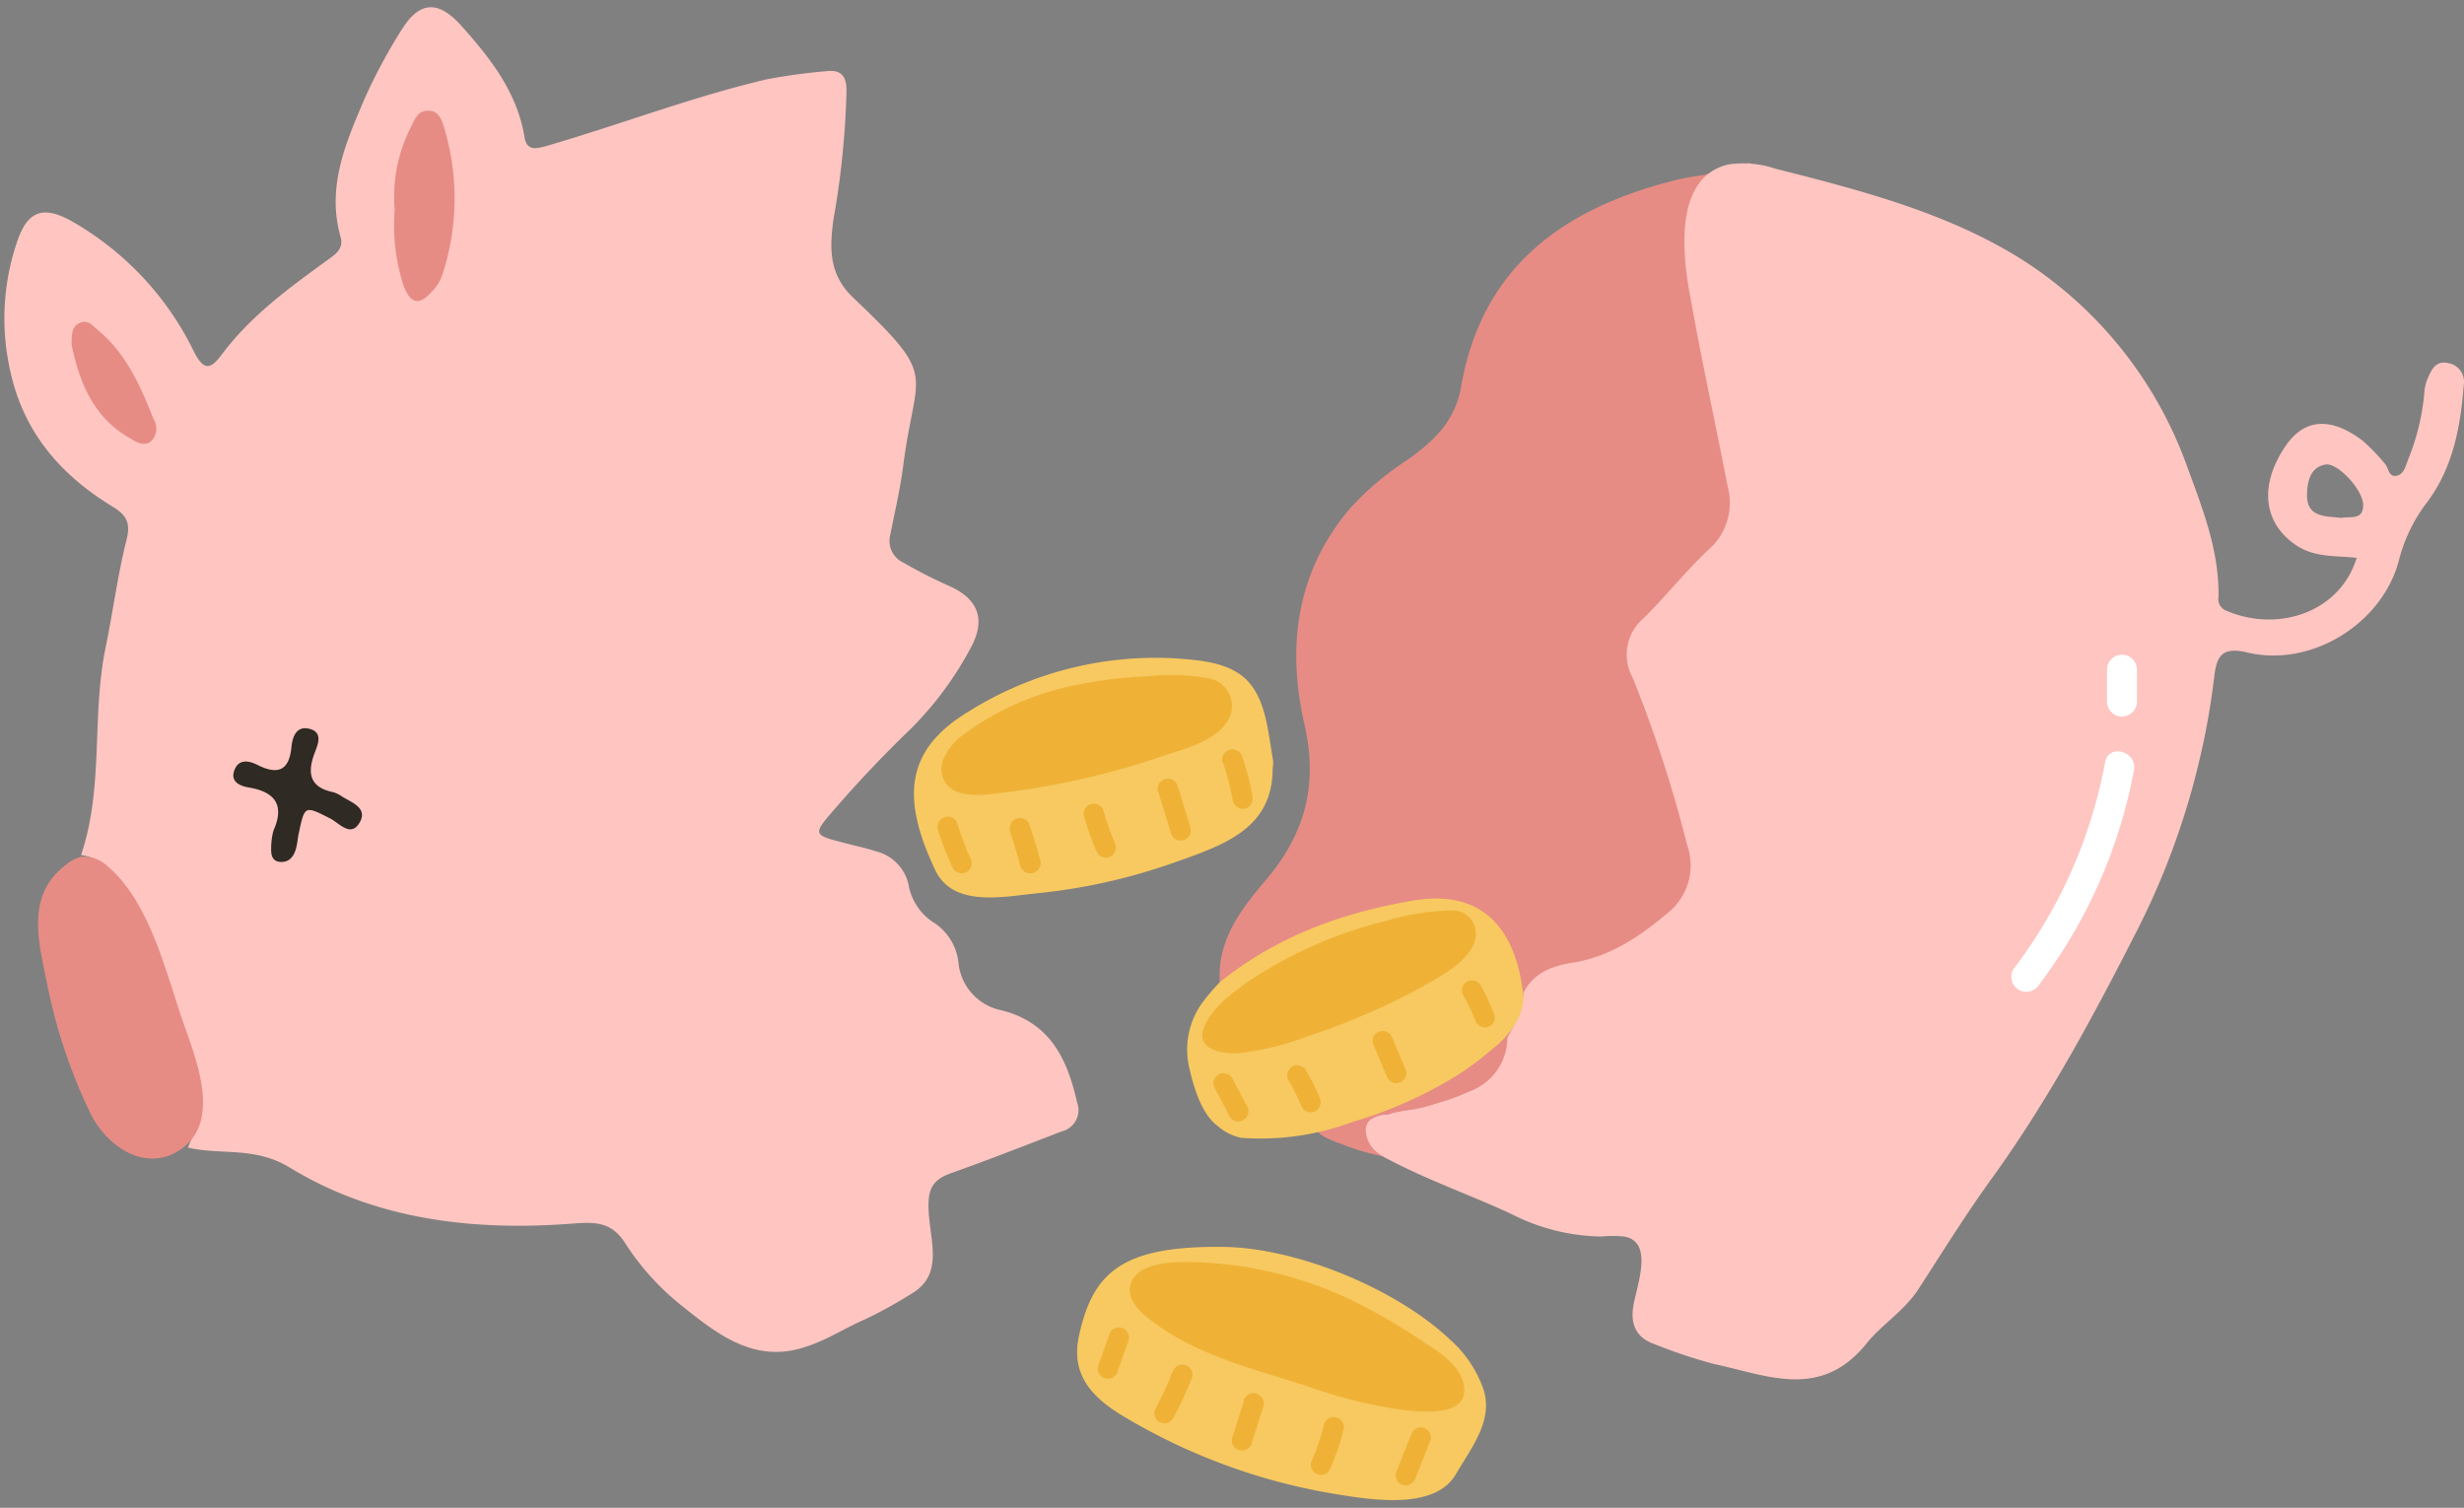 <?xml version="1.0" encoding="UTF-8"?><svg xmlns="http://www.w3.org/2000/svg" xmlns:xlink="http://www.w3.org/1999/xlink" height="150.9" preserveAspectRatio="xMidYMid meet" version="1.0" viewBox="4.5 70.7 246.6 150.9" width="246.6" zoomAndPan="magnify"><rect x="4.5" y="70.7" width="246.6" height="150.9" fill="#808080" stroke="none"/><g><g id="change1_1"><path d="M126.58,169s.64,7.48,6.13,11.55,1.81,3.13,7,5,13.53,2,13.53,2,42.85-22.06,42.81-22.36S179.65,87,179.65,87a35.4,35.4,0,0,0-4.56,1.2c-.91.14-1.83.26-2.71.48-11.21,2.76-19.55,8.56-21.66,20.76-.58,3.39-2.75,5.43-5.33,7.26a29.46,29.46,0,0,0-5.77,4.87c-5.45,6.42-6.33,13.93-4.56,21.67,1.39,6.11,0,11-3.92,15.59-2.46,2.89-4.85,6-4.56,10.22Z" fill="#e68c85"/></g><g id="change2_1"><path d="M175.48,88.09a5,5,0,0,1,2-.93,10.06,10.06,0,0,1,4.7.42c8.52,2.16,17.28,4.41,24.78,9.16A40.91,40.91,0,0,1,223.25,117c1.58,4.34,3.37,8.68,3.28,13.45a1.24,1.24,0,0,0,.76,1.36c5.09,2.2,11.36.27,13.07-5.28-2.07-.24-4.19,0-6.07-1.27-3.24-2.19-3.73-5.92-1.1-9.85,1.88-2.82,4.54-3.05,7.77-.6a19.71,19.71,0,0,1,2.2,2.27c.41.44.38,1.45,1.26,1.22.67-.18.86-1,1.07-1.57a23.12,23.12,0,0,0,1.63-6.61,4.48,4.48,0,0,1,.39-1.65c.36-.82.8-1.71,2-1.43a1.88,1.88,0,0,1,1.57,2.15c-.32,4.19-1.07,8.28-3.64,11.73a16.11,16.11,0,0,0-2.84,5.8c-1.62,6.36-8.76,10.82-15.19,9.28-2.51-.6-3.05.36-3.29,2.31a75.93,75.93,0,0,1-7.66,25.35c-4.36,8.57-8.87,17-14.54,24.87-2.63,3.62-5,7.45-7.43,11.2-1.4,2.15-3.66,3.53-5.19,5.43-4.58,5.68-9.94,3.18-15.21,2.06a50.56,50.56,0,0,1-6-2c-1.85-.63-2.43-2-2.12-3.84.35-2.06,2.08-6.43-.94-6.93a11.38,11.38,0,0,0-2.26,0,20.37,20.37,0,0,1-9.06-2.28c-4-1.85-8.23-3.33-12.16-5.39a6.16,6.16,0,0,1-1.51-1c-.72-.7-1.33-2.36-.3-3.08a3.16,3.16,0,0,1,1.17-.42c2.74-.57,5.64-1,8.2-2.15a8.08,8.08,0,0,0,3-2.15c.95-1.16.74-2.38,1.32-3.57a12.32,12.32,0,0,0,1.57-4.42c1-1.92,2.83-2.62,4.81-2.93,3.79-.58,6.8-2.64,9.61-5a6.1,6.1,0,0,0,1.92-6.83,128.35,128.35,0,0,0-5.43-16.68,4.79,4.79,0,0,1,1.1-6c2.26-2.23,4.24-4.75,6.56-6.91a6.22,6.22,0,0,0,1.84-6.23c-1.18-6.13-2.54-12.23-3.62-18.37C173.07,97.5,172.07,90.73,175.48,88.09Zm63.34,34.44c.9-.18,2.16.27,2.19-1.25s-2.54-4.27-3.74-4.09c-1.58.24-1.85,1.74-1.88,3C235.33,122.5,237.25,122.35,238.82,122.53Z" fill="#fec5c1"/></g><g id="change3_1"><path d="M127,195.49c7.39.11,17.31,4.22,22.67,9.32a11.84,11.84,0,0,1,3.3,4.94c1,3.11-1.18,5.77-2.76,8.49-2,3.39-7.63,2.7-11.58,2.06a60.29,60.29,0,0,1-21.93-8c-3-1.85-5-4.09-4.24-7.79C113.83,198.11,116.66,195.35,127,195.49Z" fill="#f7c960"/></g><g id="change3_2"><path d="M131.87,147.6c0,6.13-5,7.71-10.1,9.51a58.46,58.46,0,0,1-13.58,3c-3.3.33-8.3,1.43-10.09-2.33-3.43-7.25-3-12.05,3.37-15.89A35.27,35.27,0,0,1,122,136.58c2.65.19,5.94.38,7.7,2.66,1.57,2,1.77,5.13,2.21,7.55A2.93,2.93,0,0,1,131.87,147.6Z" fill="#f7c960"/></g><g id="change2_2"><path d="M112.29,181c-1-4.43-2.76-8-7.6-9.2a5.38,5.38,0,0,1-4.27-4.8,5.51,5.51,0,0,0-2.34-3.89,5.61,5.61,0,0,1-2.65-3.88,4.44,4.44,0,0,0-3.29-3.34c-1.23-.4-2.52-.64-3.77-1-2.35-.6-2.38-.84-.77-2.72q3.83-4.47,8.06-8.54a33.82,33.82,0,0,0,5.94-8c1.61-2.86.86-5-2.16-6.31A48.89,48.89,0,0,1,94.9,127a2.4,2.4,0,0,1-1.28-2.86c.45-2.31,1-4.61,1.29-6.94,1.24-9.64,3.6-8.52-5-16.69-2.48-2.35-2.38-4.94-2-7.83a85.32,85.32,0,0,0,1.31-12.86c0-1.48-.5-2.16-2-2a59.89,59.89,0,0,0-6,.82c-7.47,1.76-14.63,4.52-22,6.66-1.12.32-2,.48-2.22-.86-.74-4.49-3.37-7.84-6.28-11.11-2.28-2.56-4.16-2.62-6,.31A55.05,55.05,0,0,0,41,80.55C39.1,85,37.16,89.41,38.59,94.44c.33,1.17-.52,1.71-1.36,2.32-3.83,2.77-7.65,5.57-10.53,9.41-1.1,1.48-1.78,1.7-2.78-.26a30.2,30.2,0,0,0-12.4-13.16c-2.76-1.49-4.26-.87-5.26,2a23.8,23.8,0,0,0-.75,13c1.31,6.18,5.05,10.49,10.27,13.66,1.37.84,1.82,1.61,1.38,3.32-.89,3.54-1.35,7.19-2.09,10.76-1.42,6.86-.16,14-2.46,20.78a6.46,6.46,0,0,1,1.82.57l-2.77,3.78,7,22.16a27.55,27.55,0,0,0,5.26,1.3c-.2.49-.42,1-.62,1.47,3.35.78,6.69-.14,10.2,2,8.56,5.22,18.31,6.37,28.25,5.61,2.07-.15,3.9-.29,5.3,1.93a25.8,25.8,0,0,0,5.54,6.17c3.72,3,7.4,5.89,12.42,4.27,2.43-.78,3.81-1.82,6.15-2.83A46.89,46.89,0,0,0,96,200c3.16-2.11,1.3-5.73,1.43-9,.07-1.74.85-2.39,2.33-2.92,3.68-1.3,7.32-2.74,11-4.15A2.2,2.2,0,0,0,112.29,181Z" fill="#fec5c1"/></g><g id="change3_3"><path d="M126.58,169c5.71-4.61,12.34-7,19.5-8.2,6.2-1,10,2.19,10.84,9.23.44,3.62-3.95,6.56-6.52,8.25A43,43,0,0,1,139.81,183a26.26,26.26,0,0,1-11.09,1.57,5,5,0,0,1-2.32-1.16c-1.61-1.15-2.42-3.83-2.85-5.73a8,8,0,0,1,1.43-6.83A21.41,21.41,0,0,1,126.58,169Z" fill="#f7c960"/></g><g id="change1_2"><path d="M12.64,156.44a1.32,1.32,0,0,1,.34,0,3.5,3.5,0,0,1,2.34,1c4.11,3.53,5.72,10.32,7.4,15.24,1.29,3.79,4.16,10.36-.33,13.18-3.5,2.19-7.27-.55-8.83-3.72a53.83,53.83,0,0,1-4.35-13c-.86-4.21-2.13-8.79,1.82-11.84A3.9,3.9,0,0,1,12.64,156.44Z" fill="#e68c85"/></g><g id="change1_3"><path d="M44,91.67a15.34,15.34,0,0,1,1.68-8.36c.35-.73.65-1.54,1.68-1.53s1.31.82,1.56,1.6a24.5,24.5,0,0,1-.15,14.82,4.53,4.53,0,0,1-1,1.64c-1.35,1.5-2.18,1.29-2.9-.61A19.71,19.71,0,0,1,44,91.67Z" fill="#e68c85"/></g><g id="change4_1"><path d="M31.64,155.56a7,7,0,0,1,.22-1.71c1.16-2.59.16-3.9-2.46-4.34-1-.17-1.87-.63-1.43-1.76s1.47-.92,2.31-.49c2,1,3.16.6,3.39-1.8.09-1,.49-2.13,1.76-1.83,1.44.33.88,1.58.57,2.4-.76,2-.55,3.46,1.85,3.95a3.07,3.07,0,0,1,.87.43c1,.62,2.63,1.15,1.76,2.63s-2,.07-2.9-.41C35,151.32,35,151.3,34.42,154c-.13.55-.15,1.13-.31,1.67-.22.75-.66,1.34-1.54,1.29C31.85,156.92,31.6,156.43,31.64,155.56Z" fill="#2f2a23"/></g><g id="change1_4"><path d="M11.67,105.25c0-1.14,0-1.9.84-2.24s1.2.25,1.71.66c2.91,2.37,4.34,5.67,5.66,9a1.76,1.76,0,0,1-.33,2.25c-.71.48-1.43,0-2.06-.37C13.75,112.42,12.43,108.8,11.67,105.25Z" fill="#e68c85"/></g><g id="change1_5"><path d="M144.08,181.82c4.36-1.53,7.8-4.47,11.27-7.36a5.69,5.69,0,0,1-4.22,5.6C148.82,180.86,146.63,182,144.08,181.82Z" fill="#e68c85"/></g><g id="change1_6"><path d="M142.66,182.23c.38-.5.94-.38,1.45-.42C143.74,182.33,143.2,182.28,142.66,182.23Z" fill="#e68c85"/></g><g id="change5_1"><path d="M98.34,153.68a32,32,0,0,0,1.53,3.91,1,1,0,1,0,1.75-1c-.14-.29-.27-.58-.4-.88,0-.05-.17-.33,0-.07,0-.06,0-.13-.08-.19l-.18-.45c-.23-.6-.44-1.21-.63-1.82a1,1,0,0,0-1.25-.71,1,1,0,0,0-.71,1.24Z" fill="#efb237"/></g><g id="change5_2"><path d="M105.55,153.85c.4,1.15.75,2.31,1.06,3.49a1,1,0,1,0,2-.54c-.31-1.17-.66-2.34-1.06-3.49a1,1,0,0,0-1.24-.71,1,1,0,0,0-.71,1.25Z" fill="#efb237"/></g><g id="change5_3"><path d="M113,152.41a30.77,30.77,0,0,0,1.19,3.38,1.12,1.12,0,0,0,.47.6,1,1,0,0,0,.78.11,1,1,0,0,0,.6-.47,1,1,0,0,0,.11-.78,31.42,31.42,0,0,1-1.2-3.37,1,1,0,0,0-1.24-.71,1,1,0,0,0-.71,1.24Z" fill="#efb237"/></g><g id="change5_4"><path d="M120.42,149.94l1.27,4.14a1,1,0,0,0,1.25.7,1,1,0,0,0,.7-1.24l-1.26-4.14a1,1,0,0,0-2,.54Z" fill="#efb237"/></g><g id="change5_5"><path d="M126.89,147a23.77,23.77,0,0,1,1,3.89,1,1,0,0,0,.46.61,1,1,0,0,0,1.39-.36,1.17,1.17,0,0,0,.1-.78,24.27,24.27,0,0,0-1-3.89,1,1,0,0,0-2,.53Z" fill="#efb237"/></g><g id="change5_6"><path d="M127.82,178.61a1,1,0,0,0-1.74,1c.49.94,1,1.88,1.48,2.82a1,1,0,0,0,1.38.37,1,1,0,0,0,.36-1.39C128.81,180.49,128.32,179.55,127.82,178.61Z" fill="#efb237"/></g><g id="change5_7"><path d="M135.21,177.82a1,1,0,0,0-1.75,1,20.15,20.15,0,0,1,1.17,2.32l.06.13a1.13,1.13,0,0,0,.46.61,1.06,1.06,0,0,0,.78.1,1,1,0,0,0,.61-.47,1,1,0,0,0,.1-.78A21.44,21.44,0,0,0,135.21,177.82Z" fill="#efb237"/></g><g id="change5_8"><path d="M143.86,174.61a1.09,1.09,0,0,0-.46-.6,1,1,0,0,0-.78-.1,1,1,0,0,0-.61.46,1,1,0,0,0-.1.78l1.35,3.21a1.12,1.12,0,0,0,.47.6,1,1,0,0,0,.78.1,1,1,0,0,0,.6-.46.94.94,0,0,0,.1-.78Z" fill="#efb237"/></g><g id="change5_9"><path d="M154.08,172.32a21.57,21.57,0,0,0-1.39-3,1,1,0,0,0-1.74,1,22.28,22.28,0,0,1,1,2l.18.46a1.08,1.08,0,0,0,.47.6,1,1,0,0,0,.77.1,1,1,0,0,0,.61-.46A1,1,0,0,0,154.08,172.32Z" fill="#efb237"/></g><g id="change5_10"><path d="M127.37,142.85a2.82,2.82,0,0,0-1.82-4.25,21.26,21.26,0,0,0-6.12-.22,43,43,0,0,0-6.69.77,28.1,28.1,0,0,0-12,5.2c-1.29,1-2.74,3-1.61,4.69s4,1.19,5.66,1a78.55,78.55,0,0,0,16.56-3.84C123.38,145.57,126.2,144.76,127.37,142.85Z" fill="#efb237"/></g><g id="change5_11"><path d="M125,173.52c-.88,2.21,1.83,2.68,3.43,2.59a28.72,28.72,0,0,0,7-1.72,64,64,0,0,0,6.7-2.6,58.45,58.45,0,0,0,6.48-3.36c1.49-.9,3.71-2.47,3.59-4.46a2.31,2.31,0,0,0-2.5-2.15,24.87,24.87,0,0,0-6.6,1.07,43.27,43.27,0,0,0-14,6.26C127.57,170.28,125.76,171.62,125,173.52Z" fill="#efb237"/></g><g id="change5_12"><path d="M146.7,204.82a58.69,58.69,0,0,0-7.26-4.16A39.13,39.13,0,0,0,123,197c-1.72,0-5,.26-5.39,2.41-.32,1.59,1.32,2.87,2.43,3.69,4.39,3.27,10,4.63,15.14,6.28a49.58,49.58,0,0,0,9.43,2.39c1.66.19,6.56.85,6.43-2C151,207.47,148.41,205.92,146.7,204.82Z" fill="#efb237"/></g><g id="change5_13"><path d="M115.5,204.3l-1.1,3.1a1,1,0,0,0,.71,1.24,1,1,0,0,0,1.25-.71l1.09-3.09a1,1,0,0,0-.7-1.25,1,1,0,0,0-1.25.71Z" fill="#efb237"/></g><g id="change5_14"><path d="M121.82,208l-.2.48c0,.05-.14.36,0,.09a1.19,1.19,0,0,1-.08.2c-.14.33-.29.65-.44,1q-.44.94-.93,1.86a1,1,0,1,0,1.75,1,40.75,40.75,0,0,0,1.89-4.08,1.06,1.06,0,0,0-.1-.78,1.1,1.1,0,0,0-.61-.47,1.06,1.06,0,0,0-.78.11,1.15,1.15,0,0,0-.46.6Z" fill="#efb237"/></g><g id="change5_15"><path d="M129,210.9l-1.18,3.68a1,1,0,0,0,.71,1.25,1,1,0,0,0,1.24-.71l1.18-3.69a1,1,0,0,0-2-.53Z" fill="#efb237"/></g><g id="change5_16"><path d="M137,213.32c-.16.62-.34,1.24-.55,1.85q-.15.45-.33.9l-.18.45c-.1.23.09-.2,0,0l-.11.26a1.06,1.06,0,0,0-.1.78,1,1,0,0,0,.46.6,1,1,0,0,0,1.39-.36,25.09,25.09,0,0,0,1.38-4,1,1,0,1,0-1.95-.54Z" fill="#efb237"/></g><g id="change5_17"><path d="M145.72,214.29l-1.5,3.79a1,1,0,0,0,.1.78,1,1,0,0,0,.6.47,1.06,1.06,0,0,0,.78-.11,1.12,1.12,0,0,0,.47-.6l1.5-3.79a1,1,0,0,0-.1-.78,1,1,0,0,0-.61-.46,1,1,0,0,0-.78.1,1.19,1.19,0,0,0-.46.6Z" fill="#efb237"/></g><g id="change6_1"><path d="M215.18,147A48.83,48.83,0,0,1,206,167.7a1.5,1.5,0,0,0,2.59,1.52,50.88,50.88,0,0,0,9.48-21.44c.35-1.89-2.54-2.7-2.89-.8Z" fill="#fff"/></g><g id="change6_2"><path d="M215.37,137.72v3.19a1.54,1.54,0,0,0,.44,1.06,1.5,1.5,0,0,0,2.56-1.06v-2.68a1.5,1.5,0,0,0-3,0v2.68a1.54,1.54,0,0,0,.44,1.06,1.5,1.5,0,0,0,2.56-1.06v-3.19a1.52,1.52,0,0,0-.44-1.06,1.5,1.5,0,0,0-2.56,1.06Z" fill="#fff"/></g></g></svg>